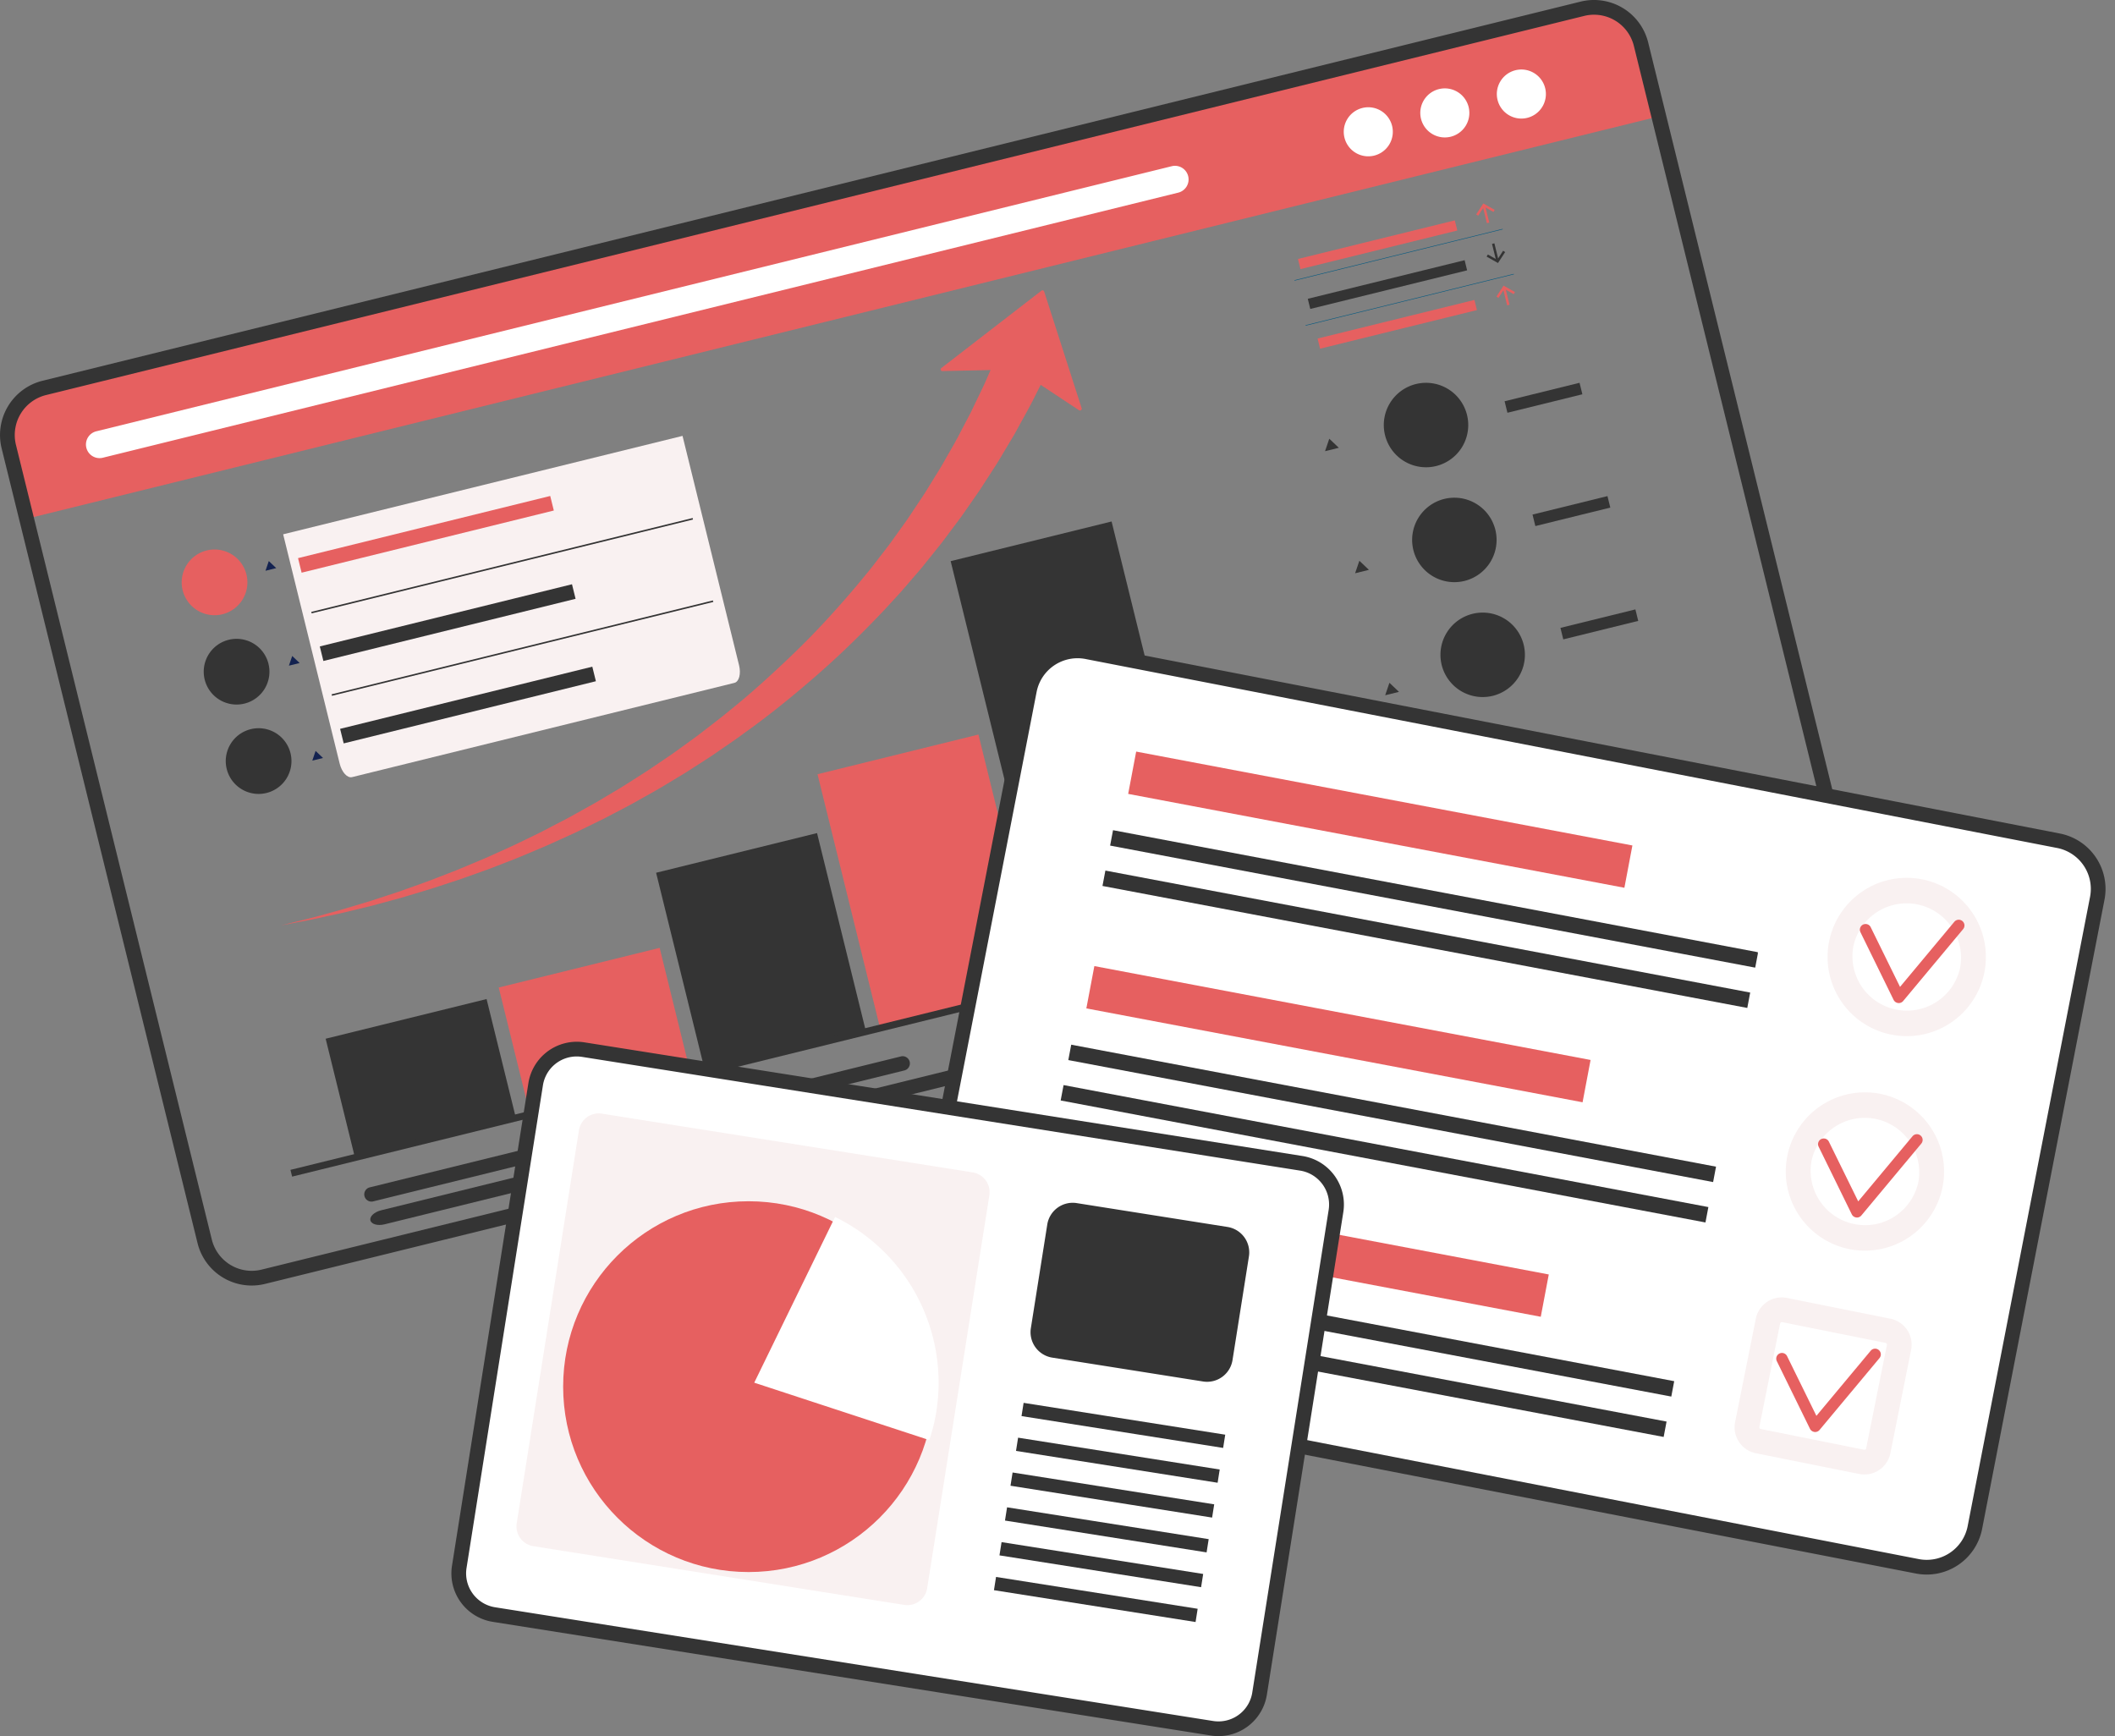 <svg xmlns="http://www.w3.org/2000/svg" xmlns:xlink="http://www.w3.org/1999/xlink" width="172.453" height="141.559" viewBox="0 0 172.453 141.559"><rect x="0" y="0" width="172.453" height="141.559" fill="#808080" stroke="none"/><defs><clipPath id="a"><rect width="134.657" height="41.698" fill="#e66060"/></clipPath><clipPath id="b"><rect width="15.481" height="12.804" fill="#343434"/></clipPath><clipPath id="c"><rect width="17.082" height="19.3" fill="#343434"/></clipPath><clipPath id="d"><rect width="21.611" height="37.671" fill="#343434"/></clipPath><clipPath id="e"><rect width="44.494" height="11.847" fill="#343434"/></clipPath><clipPath id="f"><rect width="75.799" height="19.428" fill="#343434"/></clipPath><clipPath id="g"><rect width="37.241" height="27.835" fill="#f9f1f1"/></clipPath><clipPath id="h"><rect width="52.814" height="11.201" fill="#343434"/></clipPath><clipPath id="i"><rect width="52.813" height="11.201" fill="#343434"/></clipPath><clipPath id="n"><rect width="38.582" height="40.096" fill="#f9f1f1"/></clipPath><clipPath id="o"><rect width="17.825" height="14.594" fill="#343434"/></clipPath><clipPath id="p"><rect width="16.605" height="3.681" fill="#343434"/></clipPath><clipPath id="s"><rect width="16.606" height="3.681" fill="#343434"/></clipPath></defs><g transform="translate(-2902.434 -2943.925)"><g transform="translate(2903.034 2944.525)"><g clip-path="url(#a)"><path d="M133.207,3.009l1.45,5.882L1.566,41.7.116,35.816A3.955,3.955,0,0,1,3.008,31.03L128.421.116a3.955,3.955,0,0,1,4.786,2.893" transform="translate(0 0)" fill="#e66060"/></g><path d="M19.924,104.219a4.544,4.544,0,0,1-4.419-3.466L-.467,35.959a4.56,4.56,0,0,1,3.331-5.512L128.277-.467a4.55,4.55,0,0,1,5.513,3.332l15.971,64.793a4.56,4.56,0,0,1-3.332,5.513L21.016,104.086A4.57,4.57,0,0,1,19.924,104.219ZM129.37.6a3.371,3.371,0,0,0-.806.1L3.151,31.612A3.358,3.358,0,0,0,.7,35.672L16.67,100.466a3.35,3.35,0,0,0,4.059,2.455L146.141,72.007a3.359,3.359,0,0,0,2.455-4.061L132.625,3.153A3.347,3.347,0,0,0,129.37.6Z" transform="translate(0 0)" fill="#343434"/><rect width="9.202" height="1.919" transform="translate(114.661 66.062) rotate(-13.847)" fill="#025981"/><rect width="14.273" height="1.919" transform="matrix(0.971, -0.239, 0.239, 0.971, 115.869, 70.965)" fill="#fdb813"/><rect width="5.362" height="1.919" transform="translate(116.452 73.332) rotate(-13.848)" fill="#025981"/><path d="M118.516,60.238,30.83,81.852a1.11,1.11,0,1,0,.531,2.155l87.686-21.614a1.11,1.11,0,0,0-.531-2.155" transform="translate(-23.553 -47.291)" fill="#fff"/><path d="M511.933,39.491a2,2,0,1,1-2.421-1.463,2,2,0,0,1,2.421,1.463" transform="translate(-399.024 -29.824)" fill="#fff"/><path d="M541.03,32.318a2,2,0,1,1-2.421-1.463,2,2,0,0,1,2.421,1.463" transform="translate(-421.88 -24.19)" fill="#fff"/><path d="M570.127,25.146a2,2,0,1,1-2.421-1.463,2,2,0,0,1,2.421,1.463" transform="translate(-444.736 -18.557)" fill="#fff"/><path d="M537.859,318.856l-.5.123.123.5,0,.013.385-.636Z" transform="translate(-422.094 -250.457)" fill="#2de0b1"/><path d="M539.248,317.757l0,.008-.91.224-.385.636.224.91,0,.007,0,.007,1.085-1.8Z" transform="translate(-422.556 -249.594)" fill="#0192c6"/><path d="M541.011,316.689l-.917.226-1.085,1.8.1.423.494-.122.013,0,1.4-2.322Z" transform="translate(-423.39 -248.755)" fill="#0192c6"/><path d="M544.178,315.62l-.917.226-1.4,2.323.917-.226.013,0,1.4-2.322Z" transform="translate(-425.626 -247.916)" fill="#0192c6"/><path d="M548.512,314.552l-.917.226-1.4,2.322.917-.226.013,0,1.4-2.322Z" transform="translate(-429.031 -247.077)" fill="#0192c6"/><path d="M552.846,313.484l-.917.226-1.4,2.322.917-.226.013,0,1.4-2.322Z" transform="translate(-432.435 -246.238)" fill="#0192c6"/><path d="M557.179,312.415l-.917.226-1.4,2.323.917-.226.013,0,1.4-2.322Z" transform="translate(-435.839 -245.399)" fill="#0192c6"/><path d="M561.519,311.3l-.917.226-1.41,2.332.922-.235.013,0,1.4-2.322Z" transform="translate(-439.243 -244.525)" fill="#0192c6"/><path d="M565.868,310.256l.006-.01-.917.226-1.4,2.322.917-.226-.006.009.013,0,1.4-2.322Z" transform="translate(-442.669 -243.697)" fill="#0192c6"/><path d="M570.181,309.211l-.917.226-1.4,2.323.917-.226.013,0,1.4-2.323Z" transform="translate(-446.052 -242.881)" fill="#0192c6"/><path d="M574.515,308.142l-.917.226-1.4,2.322.917-.226.013,0,1.4-2.322Z" transform="translate(-449.456 -242.042)" fill="#0192c6"/><path d="M578.849,307.074l-.917.226-1.4,2.323.917-.226.013,0,1.4-2.322Z" transform="translate(-452.86 -241.203)" fill="#0192c6"/><path d="M583.182,306.006l-.917.226-1.4,2.322.917-.226.013,0L583.2,306Z" transform="translate(-456.264 -240.364)" fill="#0192c6"/><path d="M587.516,304.937l-.917.226-1.4,2.323.917-.226.013,0,1.4-2.322Z" transform="translate(-459.669 -239.524)" fill="#0192c6"/><path d="M591.85,303.869l-.917.226-1.4,2.322.917-.226.013,0,1.4-2.322Z" transform="translate(-463.073 -238.685)" fill="#0192c6"/><path d="M596.184,302.8l-.917.226-1.4,2.322.917-.226.013,0,1.4-2.323Z" transform="translate(-466.477 -237.846)" fill="#0192c6"/><path d="M600.518,301.733l-.917.226-1.4,2.322.917-.226.013,0,1.4-2.322Z" transform="translate(-469.881 -237.007)" fill="#0192c6"/><path d="M607.665,305.319l-.8,1.324.925-.221.109-.181Z" transform="translate(-476.689 -239.826)" fill="#0192c6"/><path d="M603.935,301.614l-1.4,2.322.917-.226.013,0,.8-1.323,0-.013-.194-.788Z" transform="translate(-473.285 -236.891)" fill="#0192c6"/><path d="M611.251,309.6l0-.013-.109.181.021,0,.132-.033Z" transform="translate(-480.046 -243.182)" fill="#0192c6"/><path d="M530,145.337a3.443,3.443,0,1,1-4.167-2.519A3.443,3.443,0,0,1,530,145.337" transform="translate(-410.982 -112.104)" fill="#343434"/><path d="M540.766,189.01a3.443,3.443,0,1,1-4.167-2.519,3.443,3.443,0,0,1,4.167,2.519" transform="translate(-419.437 -146.409)" fill="#343434"/><path d="M551.532,232.682a3.443,3.443,0,1,1-4.167-2.519,3.443,3.443,0,0,1,4.167,2.519" transform="translate(-427.894 -180.713)" fill="#343434"/><path d="M500.879,165l.346-1.017.779.74Z" transform="translate(-393.438 -128.811)" fill="#343434"/><path d="M512.312,211.385l.346-1.017.779.74Z" transform="translate(-402.418 -165.244)" fill="#343434"/><path d="M523.744,257.766l.346-1.017.779.74Z" transform="translate(-411.399 -201.676)" fill="#343434"/><g transform="translate(25.953 80.86)"><g clip-path="url(#b)"><rect width="13.515" height="9.856" transform="translate(0 3.235) rotate(-13.847)" fill="#343434"/></g></g><rect width="13.515" height="10.531" transform="translate(40.065 79.92) rotate(-13.847)" fill="#e66060"/><g transform="translate(52.898 67.328)"><g clip-path="url(#c)"><rect width="13.515" height="16.546" transform="translate(0 3.234) rotate(-13.847)" fill="#343434"/></g></g><rect width="13.515" height="21.197" transform="translate(66.058 62.528) rotate(-13.847)" fill="#e66060"/><g transform="translate(76.915 41.92)"><g clip-path="url(#d)"><rect width="13.515" height="35.467" transform="translate(0 3.235) rotate(-13.847)" fill="#343434"/></g></g><rect width="83.393" height="0.568" transform="translate(23.084 94.787) rotate(-13.847)" fill="#343434"/><path d="M166.214,107.672a.144.144,0,0,0-.226-.072l-8.159,6.305a.137.137,0,0,0,.087.248l3.925-.084-.47,1.074c-.27.58-.577,1.206-.9,1.877l-.245.511-.271.518-.567,1.081c-.375.747-.831,1.5-1.281,2.3l-.345.6-.374.605-.769,1.245c-.128.213-.266.422-.407.631l-.424.636c-.288.425-.567.867-.874,1.3l-.939,1.308c-.161.219-.313.447-.484.664l-.507.659c-.343.44-.678.893-1.038,1.336l-1.1,1.332c-1.506,1.769-3.12,3.562-4.888,5.269s-3.613,3.4-5.578,4.965c-.48.4-.982.783-1.48,1.166s-.989.774-1.5,1.134l-1.523,1.1-1.548,1.048c-.511.355-1.039.679-1.558,1.011s-1.035.667-1.564.972l-1.565.931-1.57.875c-.261.143-.517.292-.778.429l-.782.406c-.52.267-1.03.543-1.545.8-1.033.5-2.037,1-3.04,1.44-.5.222-.988.454-1.479.66l-1.45.607c-.238.1-.473.2-.708.294l-.7.273-1.366.53c-.9.333-1.765.636-2.588.931l-2.359.775-2.093.628c-.647.194-1.249.345-1.789.5-1.079.305-1.94.5-2.522.644l-.9.219.905-.172c.59-.116,1.461-.263,2.556-.511.548-.122,1.159-.242,1.817-.4l2.131-.519,2.41-.653c.841-.253,1.73-.512,2.652-.8l1.4-.461.723-.237c.242-.082.484-.172.73-.259l1.5-.536c.506-.183,1.012-.39,1.529-.588,1.038-.39,2.081-.845,3.155-1.3.536-.228,1.067-.48,1.609-.723l.816-.371c.273-.125.541-.262.813-.394l1.644-.806,1.645-.863c.556-.283,1.1-.6,1.647-.906s1.106-.613,1.647-.948l1.641-.988,1.621-1.043c.547-.341,1.07-.718,1.6-1.081s1.069-.728,1.585-1.117c2.107-1.5,4.114-3.14,6.031-4.816s3.7-3.44,5.372-5.2l1.221-1.327c.4-.442.776-.895,1.159-1.335l.568-.66c.191-.217.363-.446.543-.666l1.057-1.317c.347-.434.664-.879.991-1.309l.481-.643c.16-.212.317-.423.464-.639l.879-1.264.428-.615.4-.616c.52-.816,1.043-1.586,1.482-2.349l.66-1.106.316-.531.288-.524c.377-.689.736-1.33,1.058-1.932l.783-1.551,3.114,2.061a.145.145,0,0,0,.228-.148Z" transform="translate(-81.673 -84.496)" fill="#e66060"/><g transform="translate(29.1 85.524)"><g clip-path="url(#e)"><path d="M179.684,399.868l-43.273,10.667a.589.589,0,1,1-.282-1.143L179.4,398.725a.589.589,0,1,1,.282,1.143" transform="translate(-135.66 -398.706)" fill="#343434"/></g></g><g transform="translate(29.594 79.852)"><g clip-path="url(#f)"><path d="M212.882,373.457l-73.756,18.181c-.559.138-1.075-.006-1.153-.322s.312-.683.871-.821L212.6,372.314c.559-.138,1.075.006,1.153.322s-.312.683-.871.821" transform="translate(-137.964 -372.262)" fill="#343434"/></g></g><g transform="translate(22.488 34.939)"><g clip-path="url(#g)"><path d="M104.835,170.91l4.609,18.7c.173.7.623,1.192,1.005,1.1l31.179-7.686c.383-.094.553-.739.38-1.439l-4.609-18.7Z" transform="translate(-104.835 -162.883)" fill="#f9f1f1"/></g></g><path d="M71.545,208.1a2.679,2.679,0,1,1-3.242-1.96,2.679,2.679,0,0,1,3.242,1.96" transform="translate(-52.05 -161.857)" fill="#e66060"/><path d="M79.92,242.073a2.679,2.679,0,1,1-3.242-1.96,2.679,2.679,0,0,1,3.242,1.96" transform="translate(-58.628 -188.546)" fill="#343434"/><path d="M88.295,276.05a2.679,2.679,0,1,1-3.242-1.96,2.679,2.679,0,0,1,3.242,1.96" transform="translate(-65.207 -215.235)" fill="#343434"/><path d="M98.125,211.26l.269-.791.606.576Z" transform="translate(-77.077 -165.322)" fill="#132250"/><path d="M107.02,247.344l.269-.791.606.576Z" transform="translate(-84.063 -193.667)" fill="#132250"/><path d="M115.914,283.429l.269-.791.606.576Z" transform="translate(-91.05 -222.01)" fill="#132250"/><rect width="32.022" height="0.125" transform="matrix(0.971, -0.239, 0.239, 0.971, 26.438, 56.012)" fill="#343434"/><rect width="21.179" height="1.222" transform="translate(27.132 58.828) rotate(-13.847)" fill="#343434"/><rect width="32.022" height="0.125" transform="matrix(0.971, -0.239, 0.239, 0.971, 24.782, 49.292)" fill="#343434"/><rect width="21.179" height="1.222" transform="translate(25.476 52.108) rotate(-13.847)" fill="#343434"/><rect width="21.179" height="1.222" transform="translate(23.701 44.909) rotate(-13.847)" fill="#e66060"/><rect width="6.294" height="0.965" transform="translate(122.082 32.118) rotate(-13.847)" fill="#343434"/><rect width="6.294" height="0.965" transform="translate(124.359 41.357) rotate(-13.847)" fill="#343434"/><rect width="6.294" height="0.965" transform="translate(126.636 50.596) rotate(-13.847)" fill="#343434"/><rect width="0.198" height="1.493" transform="matrix(0.971, -0.239, 0.239, 0.971, 120.283, 16.146)" fill="#e66060"/><path d="M558.508,75.547l-.166-.108.579-.892.928.521-.1.172-.766-.43Z" transform="translate(-438.576 -58.557)" fill="#e66060"/><rect width="0.198" height="1.493" transform="matrix(0.971, -0.239, 0.239, 0.971, 121.934, 22.846)" fill="#e66060"/><path d="M566.208,106.782l-.166-.108.579-.892.928.521-.1.172-.766-.43Z" transform="translate(-444.624 -83.092)" fill="#e66060"/><rect width="0.198" height="1.493" transform="translate(121.057 19.287) rotate(-13.871)" fill="#343434"/><path d="M563.225,93.515l-.927-.521.1-.172.766.43.478-.737.166.108Z" transform="translate(-441.681 -72.67)" fill="#343434"/><rect width="17.482" height="0.041" transform="translate(104.947 22.245) rotate(-13.847)" fill="#025981"/><rect width="17.482" height="0.041" transform="translate(105.852 25.914) rotate(-13.847)" fill="#025981"/><rect width="13.171" height="0.852" transform="matrix(0.971, -0.239, 0.239, 0.971, 105.233, 20.516)" fill="#e66060"/><rect width="13.171" height="0.852" transform="matrix(0.971, -0.239, 0.239, 0.971, 106.034, 23.763)" fill="#343434"/><rect width="13.171" height="0.852" transform="matrix(0.971, -0.239, 0.239, 0.971, 106.833, 27.004)" fill="#e66060"/><rect width="149.295" height="103.619" fill="none"/><rect width="149.295" height="103.619" fill="none"/></g><g transform="translate(2975.625 2996.335)"><rect width="60.245" height="88.67" rx="4" transform="matrix(0.191, -0.982, 0.982, 0.191, 0, 59.131)" fill="#fff"/><path d="M4-.6H56.245a4.605,4.605,0,0,1,4.6,4.6V84.67a4.605,4.605,0,0,1-4.6,4.6H4a4.605,4.605,0,0,1-4.6-4.6V4A4.605,4.605,0,0,1,4-.6ZM56.245,88.07a3.4,3.4,0,0,0,3.4-3.4V4a3.4,3.4,0,0,0-3.4-3.4H4A3.4,3.4,0,0,0,.6,4V84.67A3.4,3.4,0,0,0,4,88.07Z" transform="matrix(0.191, -0.982, 0.982, 0.191, 0, 59.131)" fill="#343434"/><path d="M5.449-1.008A6.457,6.457,0,1,1-1.007,5.449,6.463,6.463,0,0,1,5.449-1.008Zm0,10.9a4.442,4.442,0,0,0,0-8.883h0a4.442,4.442,0,0,0,0,8.883Z" transform="matrix(0.197, -0.98, 0.98, 0.197, 75.866, 29.888)" fill="#f9f1f1"/><path d="M380.779,115.5a.466.466,0,0,1-.327-.252l-2.711-5.53a.466.466,0,0,1,.836-.41l2.4,4.885,4.428-5.309a.466.466,0,1,1,.716.6l-4.888,5.86a.466.466,0,0,1-.413.164l-.036-.006" transform="translate(-299.243 -86.134)" fill="#e66060"/><rect width="3.511" height="41.179" transform="translate(18.798 12.322) rotate(-79.287)" fill="#e66060"/><g transform="translate(17.326 15.282)"><g clip-path="url(#h)"><rect width="1.277" height="53.509" transform="matrix(0.186, -0.983, 0.983, 0.186, 0, 1.255)" fill="#343434"/></g></g><g transform="translate(16.703 18.575)"><g clip-path="url(#i)"><rect width="1.277" height="53.509" transform="translate(0 1.254) rotate(-79.287)" fill="#343434"/></g></g><path d="M5.449-1.008h0A6.457,6.457,0,1,1-1.008,5.449,6.463,6.463,0,0,1,5.449-1.008Zm0,10.9a4.442,4.442,0,0,0,0-8.883h0a4.442,4.442,0,0,0,0,8.883Z" transform="matrix(0.197, -0.98, 0.98, 0.197, 72.457, 47.378)" fill="#f9f1f1"/><path d="M364.364,199.7a.466.466,0,0,1-.327-.252l-2.711-5.53a.466.466,0,0,1,.836-.41l2.4,4.885,4.428-5.309a.466.466,0,1,1,.716.6l-4.888,5.86a.466.466,0,0,1-.413.164l-.036-.006" transform="translate(-286.238 -152.847)" fill="#e66060"/><rect width="3.511" height="41.179" transform="translate(15.388 29.812) rotate(-79.287)" fill="#e66060"/><g transform="translate(13.917 32.771)"><g clip-path="url(#h)"><rect width="1.277" height="53.509" transform="translate(0 1.255) rotate(-79.287)" fill="#343434"/></g></g><g transform="translate(13.293 36.065)"><g clip-path="url(#h)"><rect width="1.277" height="53.509" transform="translate(0 1.255) rotate(-79.287)" fill="#343434"/></g></g><path d="M342.985,275.265a2.167,2.167,0,0,1-.426-.042l-8.433-1.692a2.159,2.159,0,0,1-1.69-2.538l1.692-8.433a2.155,2.155,0,0,1,2.538-1.69l8.433,1.693a2.159,2.159,0,0,1,1.69,2.538l-1.692,8.433A2.161,2.161,0,0,1,342.985,275.265Zm-6.742-12.423a.141.141,0,0,0-.137.114l-1.692,8.433a.141.141,0,0,0,.11.166l8.433,1.692.029,0a.141.141,0,0,0,.137-.113l1.692-8.433a.141.141,0,0,0-.11-.166l-8.433-1.693Z" transform="translate(-264.151 -207.449)" fill="#f9f1f1"/><path d="M347.95,283.9a.466.466,0,0,1-.327-.252l-2.711-5.529a.466.466,0,0,1,.836-.41l2.4,4.885,4.428-5.309a.466.466,0,1,1,.716.6l-4.888,5.86a.466.466,0,0,1-.413.164l-.036-.006" transform="translate(-273.233 -219.56)" fill="#e66060"/><rect width="3.511" height="41.179" transform="translate(11.979 47.302) rotate(-79.287)" fill="#e66060"/><g transform="translate(10.507 50.261)"><g clip-path="url(#i)"><rect width="1.277" height="53.509" transform="translate(0 1.255) rotate(-79.287)" fill="#343434"/></g></g><g transform="translate(9.884 53.554)"><g clip-path="url(#h)"><rect width="1.277" height="53.509" transform="translate(0 1.255) rotate(-79.287)" fill="#343434"/></g></g></g><g transform="translate(2939.839 3029.468)"><path d="M61.41,55.374,2.87,46.108a3.4,3.4,0,0,1-2.827-3.89L6.271,2.87A3.4,3.4,0,0,1,10.161.043L68.7,9.31A3.4,3.4,0,0,1,71.529,13.2L65.3,52.547a3.4,3.4,0,0,1-3.891,2.827" transform="translate(0 -0.001)" fill="#fff"/><path d="M61.946,56.017a4.04,4.04,0,0,1-.63-.05L2.776,46.7A4,4,0,0,1-.55,42.124L5.678,2.777A4,4,0,0,1,9.625-.6a4.041,4.041,0,0,1,.63.05L68.8,8.717a4.005,4.005,0,0,1,3.326,4.577L65.894,52.641a4,4,0,0,1-3.947,3.376ZM9.625.6A2.785,2.785,0,0,0,6.863,2.964L.635,42.311a2.8,2.8,0,0,0,2.328,3.2L61.5,54.782a2.837,2.837,0,0,0,.442.035,2.786,2.786,0,0,0,2.762-2.363l6.228-39.347a2.8,2.8,0,0,0-2.328-3.2L10.067.636A2.837,2.837,0,0,0,9.625.6Z" transform="translate(0 -0.001)" fill="#343434"/><g transform="translate(4.704 5.24)"><g clip-path="url(#n)"><path d="M64.2,76.364,33.955,71.577A1.634,1.634,0,0,1,32.6,69.708l5.072-32.041a1.634,1.634,0,0,1,1.869-1.358L69.779,41.1a1.634,1.634,0,0,1,1.358,1.869L66.066,75.006A1.634,1.634,0,0,1,64.2,76.364" transform="translate(-32.576 -36.288)" fill="#f9f1f1"/></g></g><circle cx="15.117" cy="15.117" r="15.117" transform="translate(8.513 12.404)" fill="#e66060"/><path d="M173.443,97.088A15.039,15.039,0,0,1,181.7,112.95a13.755,13.755,0,0,1-.577,2.331L166.853,110.6Z" transform="translate(-142.758 -83.403)" fill="#fff"/><g transform="translate(46.627 12.532)"><g clip-path="url(#o)"><path d="M336.946,101.352l-12.3-1.946a2.1,2.1,0,0,1-1.742-2.4l1.339-8.457a2.1,2.1,0,0,1,2.4-1.742l12.3,1.946a2.1,2.1,0,0,1,1.742,2.4l-1.339,8.457a2.1,2.1,0,0,1-2.4,1.742" transform="translate(-322.882 -86.784)" fill="#343434"/></g></g><g transform="translate(45.888 28.842)"><g clip-path="url(#p)"><rect width="1.093" height="16.639" transform="matrix(0.156, -0.988, 0.988, 0.156, 0, 1.08)" fill="#343434"/></g></g><g transform="translate(45.438 31.681)"><g clip-path="url(#p)"><rect width="1.093" height="16.639" transform="matrix(0.156, -0.988, 0.988, 0.156, 0, 1.08)" fill="#343434"/></g></g><g transform="translate(44.989 34.521)"><g clip-path="url(#p)"><rect width="1.093" height="16.639" transform="matrix(0.156, -0.988, 0.988, 0.156, 0, 1.08)" fill="#343434"/></g></g><g transform="translate(44.539 37.359)"><g clip-path="url(#s)"><rect width="1.093" height="16.639" transform="matrix(0.156, -0.988, 0.988, 0.156, 0, 1.08)" fill="#343434"/></g></g><g transform="translate(44.09 40.198)"><g clip-path="url(#s)"><rect width="1.093" height="16.639" transform="matrix(0.156, -0.988, 0.988, 0.156, 0, 1.08)" fill="#343434"/></g></g><rect width="1.093" height="16.639" transform="matrix(0.156, -0.988, 0.988, 0.156, 43.64, 44.117)" fill="#343434"/></g></g></svg>